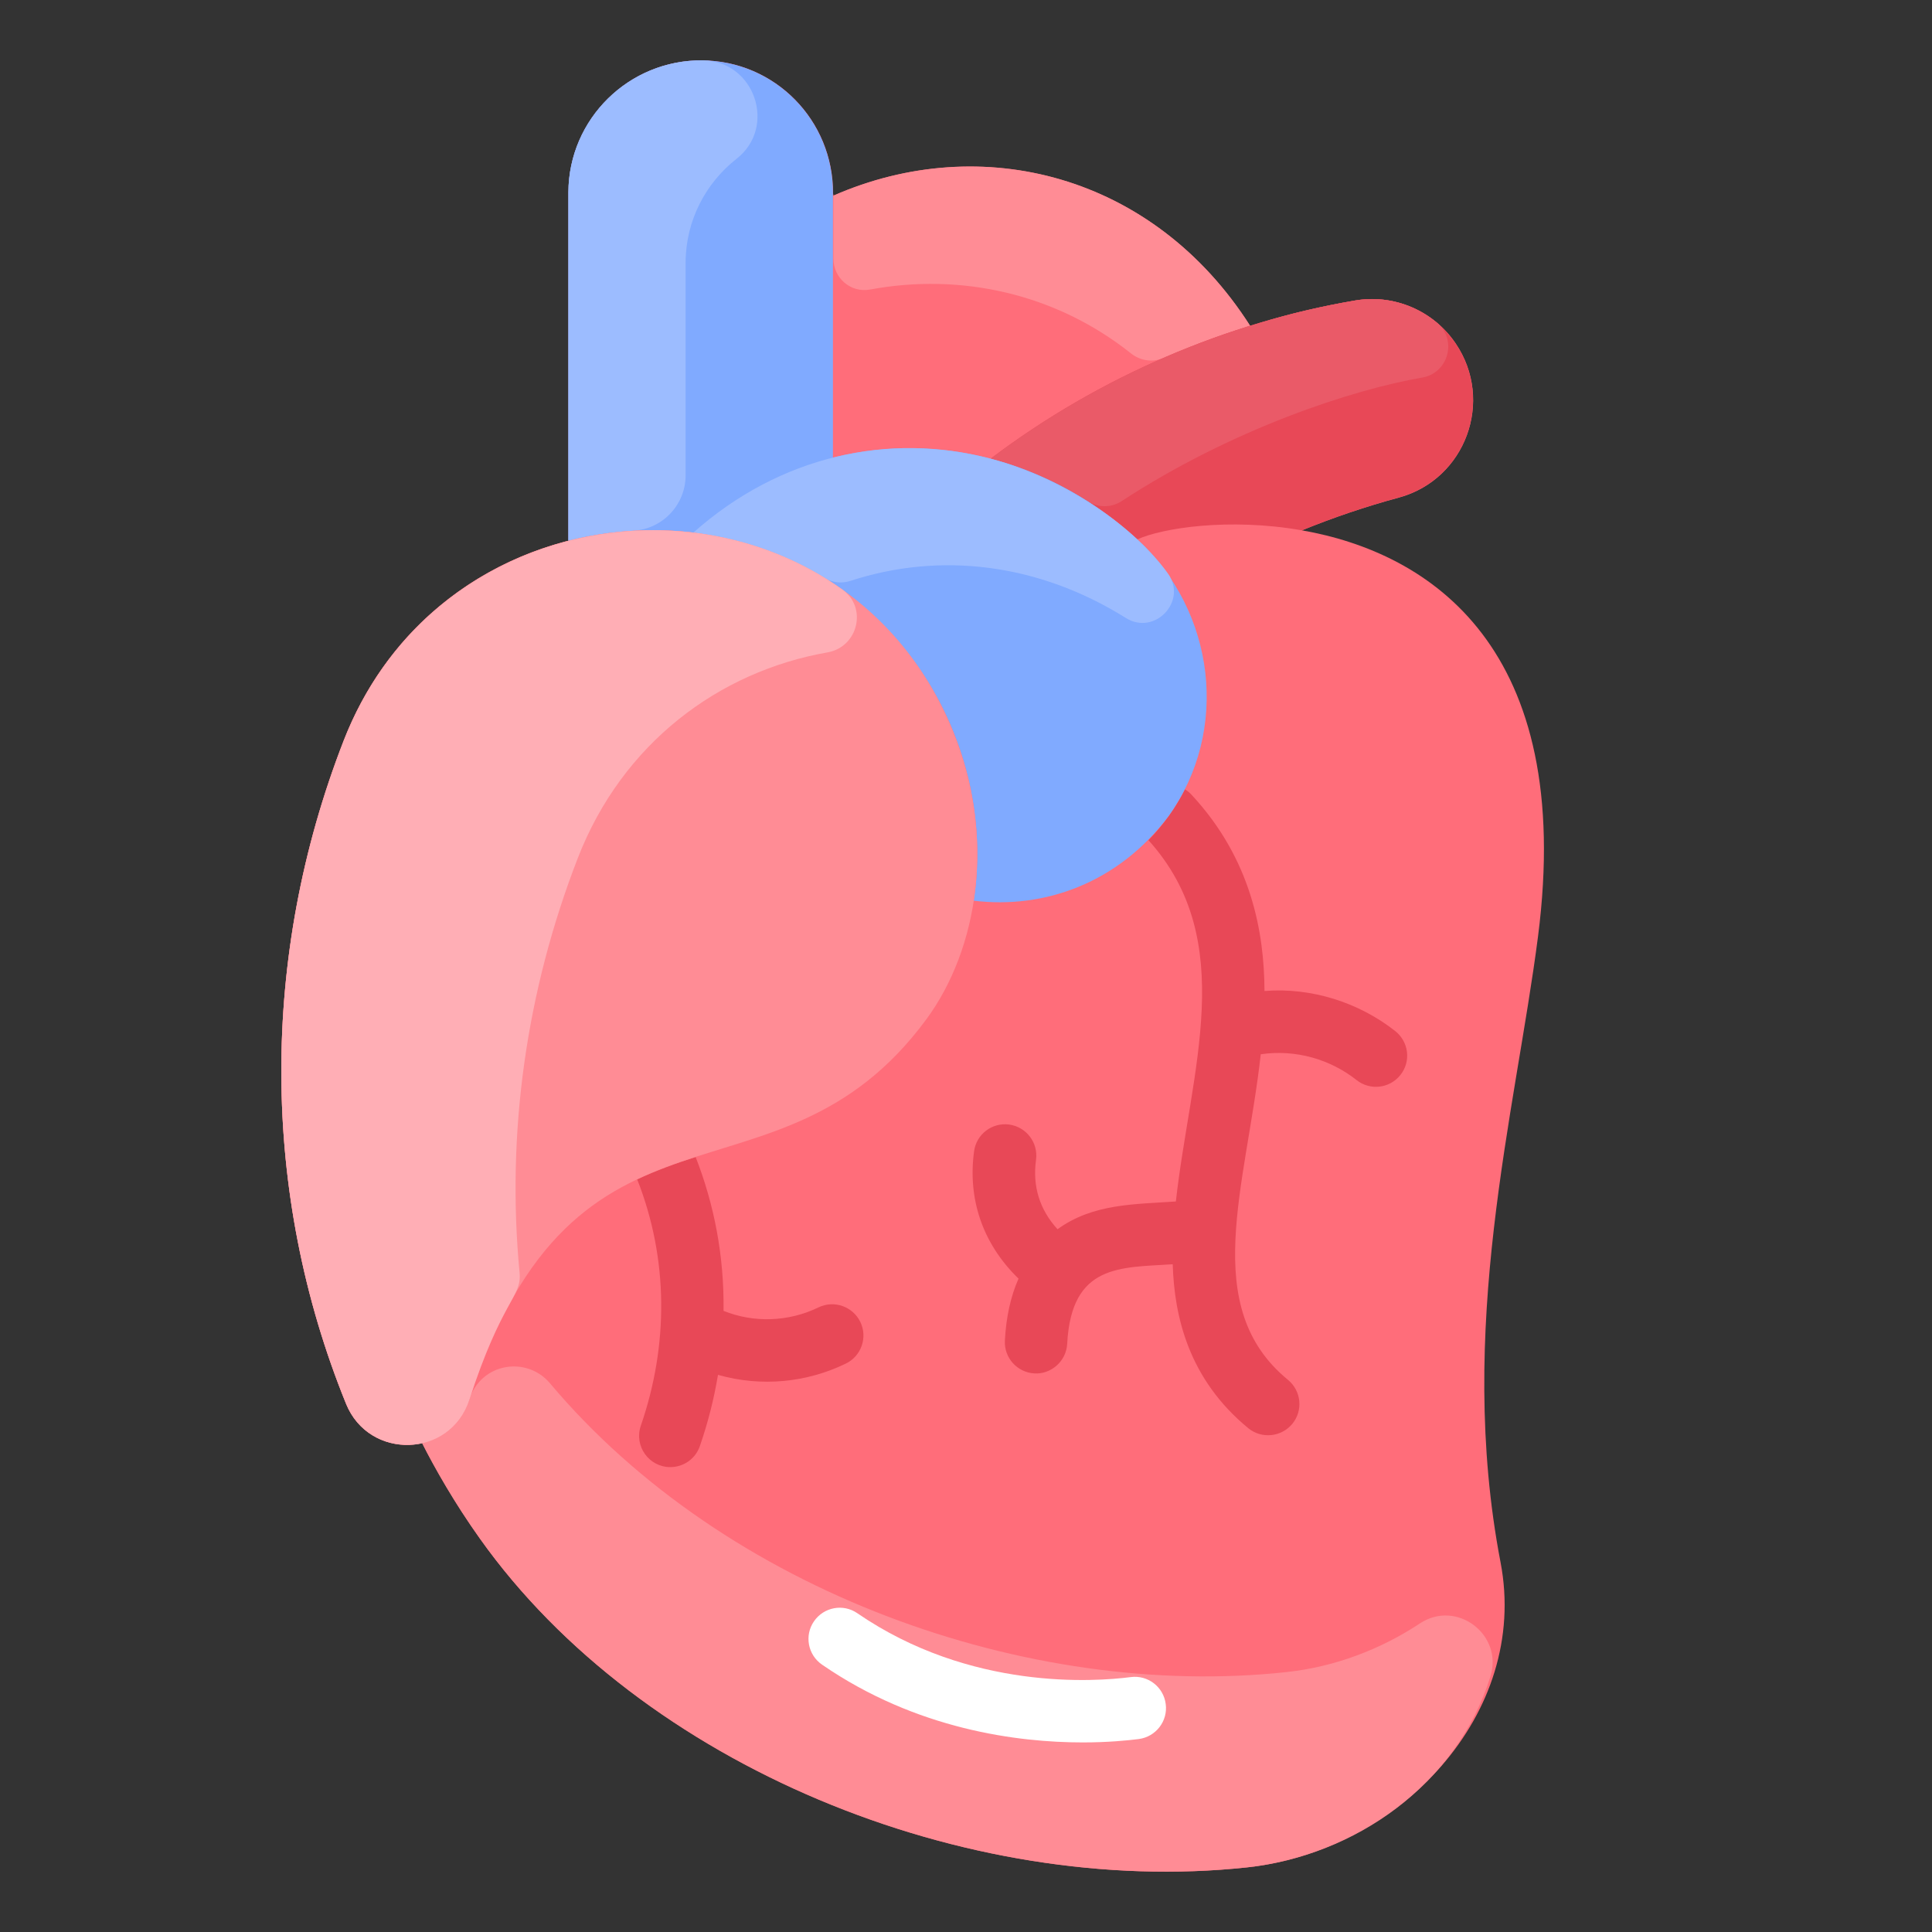 <svg width="16" height="16" viewBox="0 0 16 16" fill="none" xmlns="http://www.w3.org/2000/svg">
<rect x="0" y="0" width="16" height="16" fill="#333333" stroke="none"/>
<g clip-path="url(#clip0_129_1449)">
<path d="M10.782 4.392C11.042 4.286 11.31 4.195 11.585 4.121C12.138 3.97 12.377 3.318 12.055 2.844C11.871 2.572 11.544 2.433 11.22 2.489C10.627 2.591 10.353 2.708 10.353 2.698C9.555 1.448 8.13 1.082 6.903 1.62L6.899 1.602C6.902 0.996 6.418 0.503 5.812 0.5C5.206 0.497 4.711 0.986 4.708 1.592V4.478C3.913 4.681 3.196 5.235 2.846 6.134C2.152 7.917 2.157 9.881 2.866 11.625C2.978 11.9 3.255 12.007 3.497 11.951C3.497 11.957 3.695 12.349 3.975 12.742C5.317 14.63 8.005 15.714 10.327 15.465C11.584 15.33 12.668 14.197 12.427 12.939C12.056 11.003 12.548 9.222 12.737 7.757C13.046 5.362 11.842 4.578 10.782 4.392Z" fill="#FF6D7A"/>
<path d="M10.326 15.465C8.004 15.714 5.315 14.63 3.974 12.742C3.759 12.44 3.604 12.165 3.496 11.952C3.496 11.945 3.782 11.912 3.886 11.591C3.985 11.283 4.363 11.229 4.554 11.455C6.007 13.183 8.516 14.077 10.649 13.848C11.049 13.806 11.432 13.661 11.76 13.444C12.063 13.244 12.451 13.537 12.343 13.884C12.063 14.783 11.218 15.369 10.326 15.465Z" fill="#FF8C95"/>
<path d="M10.353 2.698C10.353 2.703 10.076 2.773 9.635 2.965C9.546 3.003 9.444 2.988 9.368 2.928C8.743 2.43 7.957 2.258 7.204 2.398C7.046 2.427 6.902 2.303 6.902 2.142V1.62C8.124 1.084 9.551 1.441 10.353 2.698Z" fill="#FF8C95"/>
<path d="M11.598 8.902C11.509 9.015 11.346 9.033 11.235 8.945C11.02 8.775 10.734 8.688 10.441 8.731C10.319 9.829 9.929 10.822 10.666 11.427C10.777 11.518 10.793 11.681 10.703 11.791C10.61 11.903 10.447 11.917 10.338 11.828C9.843 11.421 9.725 10.902 9.712 10.47C9.281 10.499 8.873 10.464 8.838 11.129C8.83 11.277 8.7 11.383 8.566 11.374C8.424 11.366 8.314 11.244 8.322 11.102C8.332 10.908 8.37 10.736 8.435 10.589C8.131 10.294 8.014 9.92 8.067 9.534C8.086 9.393 8.216 9.294 8.358 9.313C8.5 9.333 8.599 9.463 8.58 9.605C8.55 9.821 8.608 10.016 8.758 10.18C9.051 9.967 9.395 9.974 9.738 9.95C9.859 8.865 10.263 7.792 9.511 6.958C9.63 6.837 9.735 6.692 9.813 6.537C9.833 6.549 9.852 6.564 9.868 6.582C10.362 7.113 10.47 7.718 10.472 8.207C10.864 8.176 11.255 8.303 11.555 8.539C11.667 8.628 11.687 8.79 11.598 8.902Z" fill="#E84857"/>
<path d="M7.004 11.293C6.684 11.448 6.31 11.489 5.946 11.386C5.913 11.585 5.863 11.782 5.796 11.976C5.759 12.083 5.659 12.15 5.551 12.15C5.375 12.15 5.249 11.976 5.307 11.807C5.536 11.144 5.538 10.429 5.277 9.767C5.432 9.694 5.6 9.633 5.761 9.582C5.915 9.976 5.998 10.403 5.992 10.856C6.244 10.957 6.529 10.948 6.779 10.827C6.908 10.765 7.062 10.819 7.125 10.948C7.187 11.076 7.133 11.231 7.004 11.293Z" fill="#E84857"/>
<path d="M8.967 14.43C8.432 14.43 7.591 14.325 6.808 13.786C6.69 13.705 6.66 13.544 6.741 13.427C6.822 13.309 6.983 13.279 7.1 13.36C8.036 14.003 9.07 13.927 9.364 13.889C9.506 13.87 9.636 13.97 9.654 14.112C9.673 14.253 9.573 14.383 9.431 14.402C9.336 14.414 9.174 14.43 8.967 14.43Z" fill="white"/>
<path d="M12.054 2.843C12.376 3.318 12.138 3.97 11.584 4.12C11.309 4.195 11.042 4.286 10.782 4.392C10.179 4.286 9.624 4.373 9.419 4.467C9.33 4.383 8.889 3.979 8.205 3.798C9.11 3.114 10.166 2.67 11.22 2.489C11.543 2.433 11.87 2.572 12.054 2.843Z" fill="#E84857"/>
<path d="M11.778 3.127C11.202 3.226 10.204 3.552 9.289 4.15C9.204 4.206 9.095 4.206 9.009 4.152C8.805 4.023 8.533 3.885 8.205 3.798C9.112 3.113 10.169 2.669 11.22 2.489C11.473 2.445 11.719 2.52 11.902 2.674C12.07 2.816 11.995 3.089 11.778 3.127Z" fill="#EA5A68"/>
<path d="M9.418 4.467C8.75 3.853 7.82 3.56 6.898 3.79V1.602C6.901 0.996 6.417 0.503 5.811 0.5C5.206 0.497 4.71 0.986 4.707 1.592V4.478C5.046 4.392 5.396 4.369 5.742 4.411C7.342 4.603 8.274 6.082 8.064 7.459C8.651 7.531 9.265 7.31 9.678 6.758C10.185 6.051 10.068 5.064 9.418 4.467Z" fill="#80AAFF"/>
<path d="M9.672 4.749C9.837 4.978 9.563 5.267 9.324 5.118C8.598 4.663 7.784 4.569 7.045 4.81C6.972 4.834 6.893 4.826 6.828 4.786C6.495 4.582 6.123 4.457 5.742 4.411C6.457 3.775 7.361 3.576 8.206 3.799C8.844 3.968 9.409 4.382 9.672 4.749Z" fill="#9CBCFF"/>
<path d="M5.824 0.5C6.251 0.507 6.436 1.052 6.1 1.315C5.845 1.515 5.679 1.825 5.678 2.174V3.938C5.677 4.18 5.488 4.381 5.246 4.395C5.064 4.405 4.885 4.433 4.707 4.478V1.592C4.71 0.98 5.214 0.491 5.824 0.5Z" fill="#9CBCFF"/>
<path d="M7.888 6.045C8.252 6.927 8.104 7.857 7.669 8.445C6.427 10.126 4.773 8.848 3.887 11.591C3.731 12.074 3.057 12.095 2.866 11.625C2.157 9.881 2.152 7.917 2.846 6.134C3.731 3.86 6.959 3.79 7.888 6.045Z" fill="#FF8C95"/>
<path d="M6.976 4.882C7.186 5.032 7.106 5.359 6.852 5.403C5.952 5.561 5.155 6.156 4.786 7.104C4.355 8.213 4.193 9.39 4.303 10.541C4.322 10.745 4.154 10.763 3.887 11.592C3.731 12.075 3.057 12.096 2.866 11.626C2.157 9.882 2.152 7.918 2.846 6.135C3.53 4.378 5.631 3.925 6.976 4.882Z" fill="#FFAEB5"/>
</g>
<defs>
<clipPath id="clip0_129_1449">
<rect width="15" height="15" fill="white" transform="translate(0.059 0.5)"/>
</clipPath>
</defs>
</svg>
